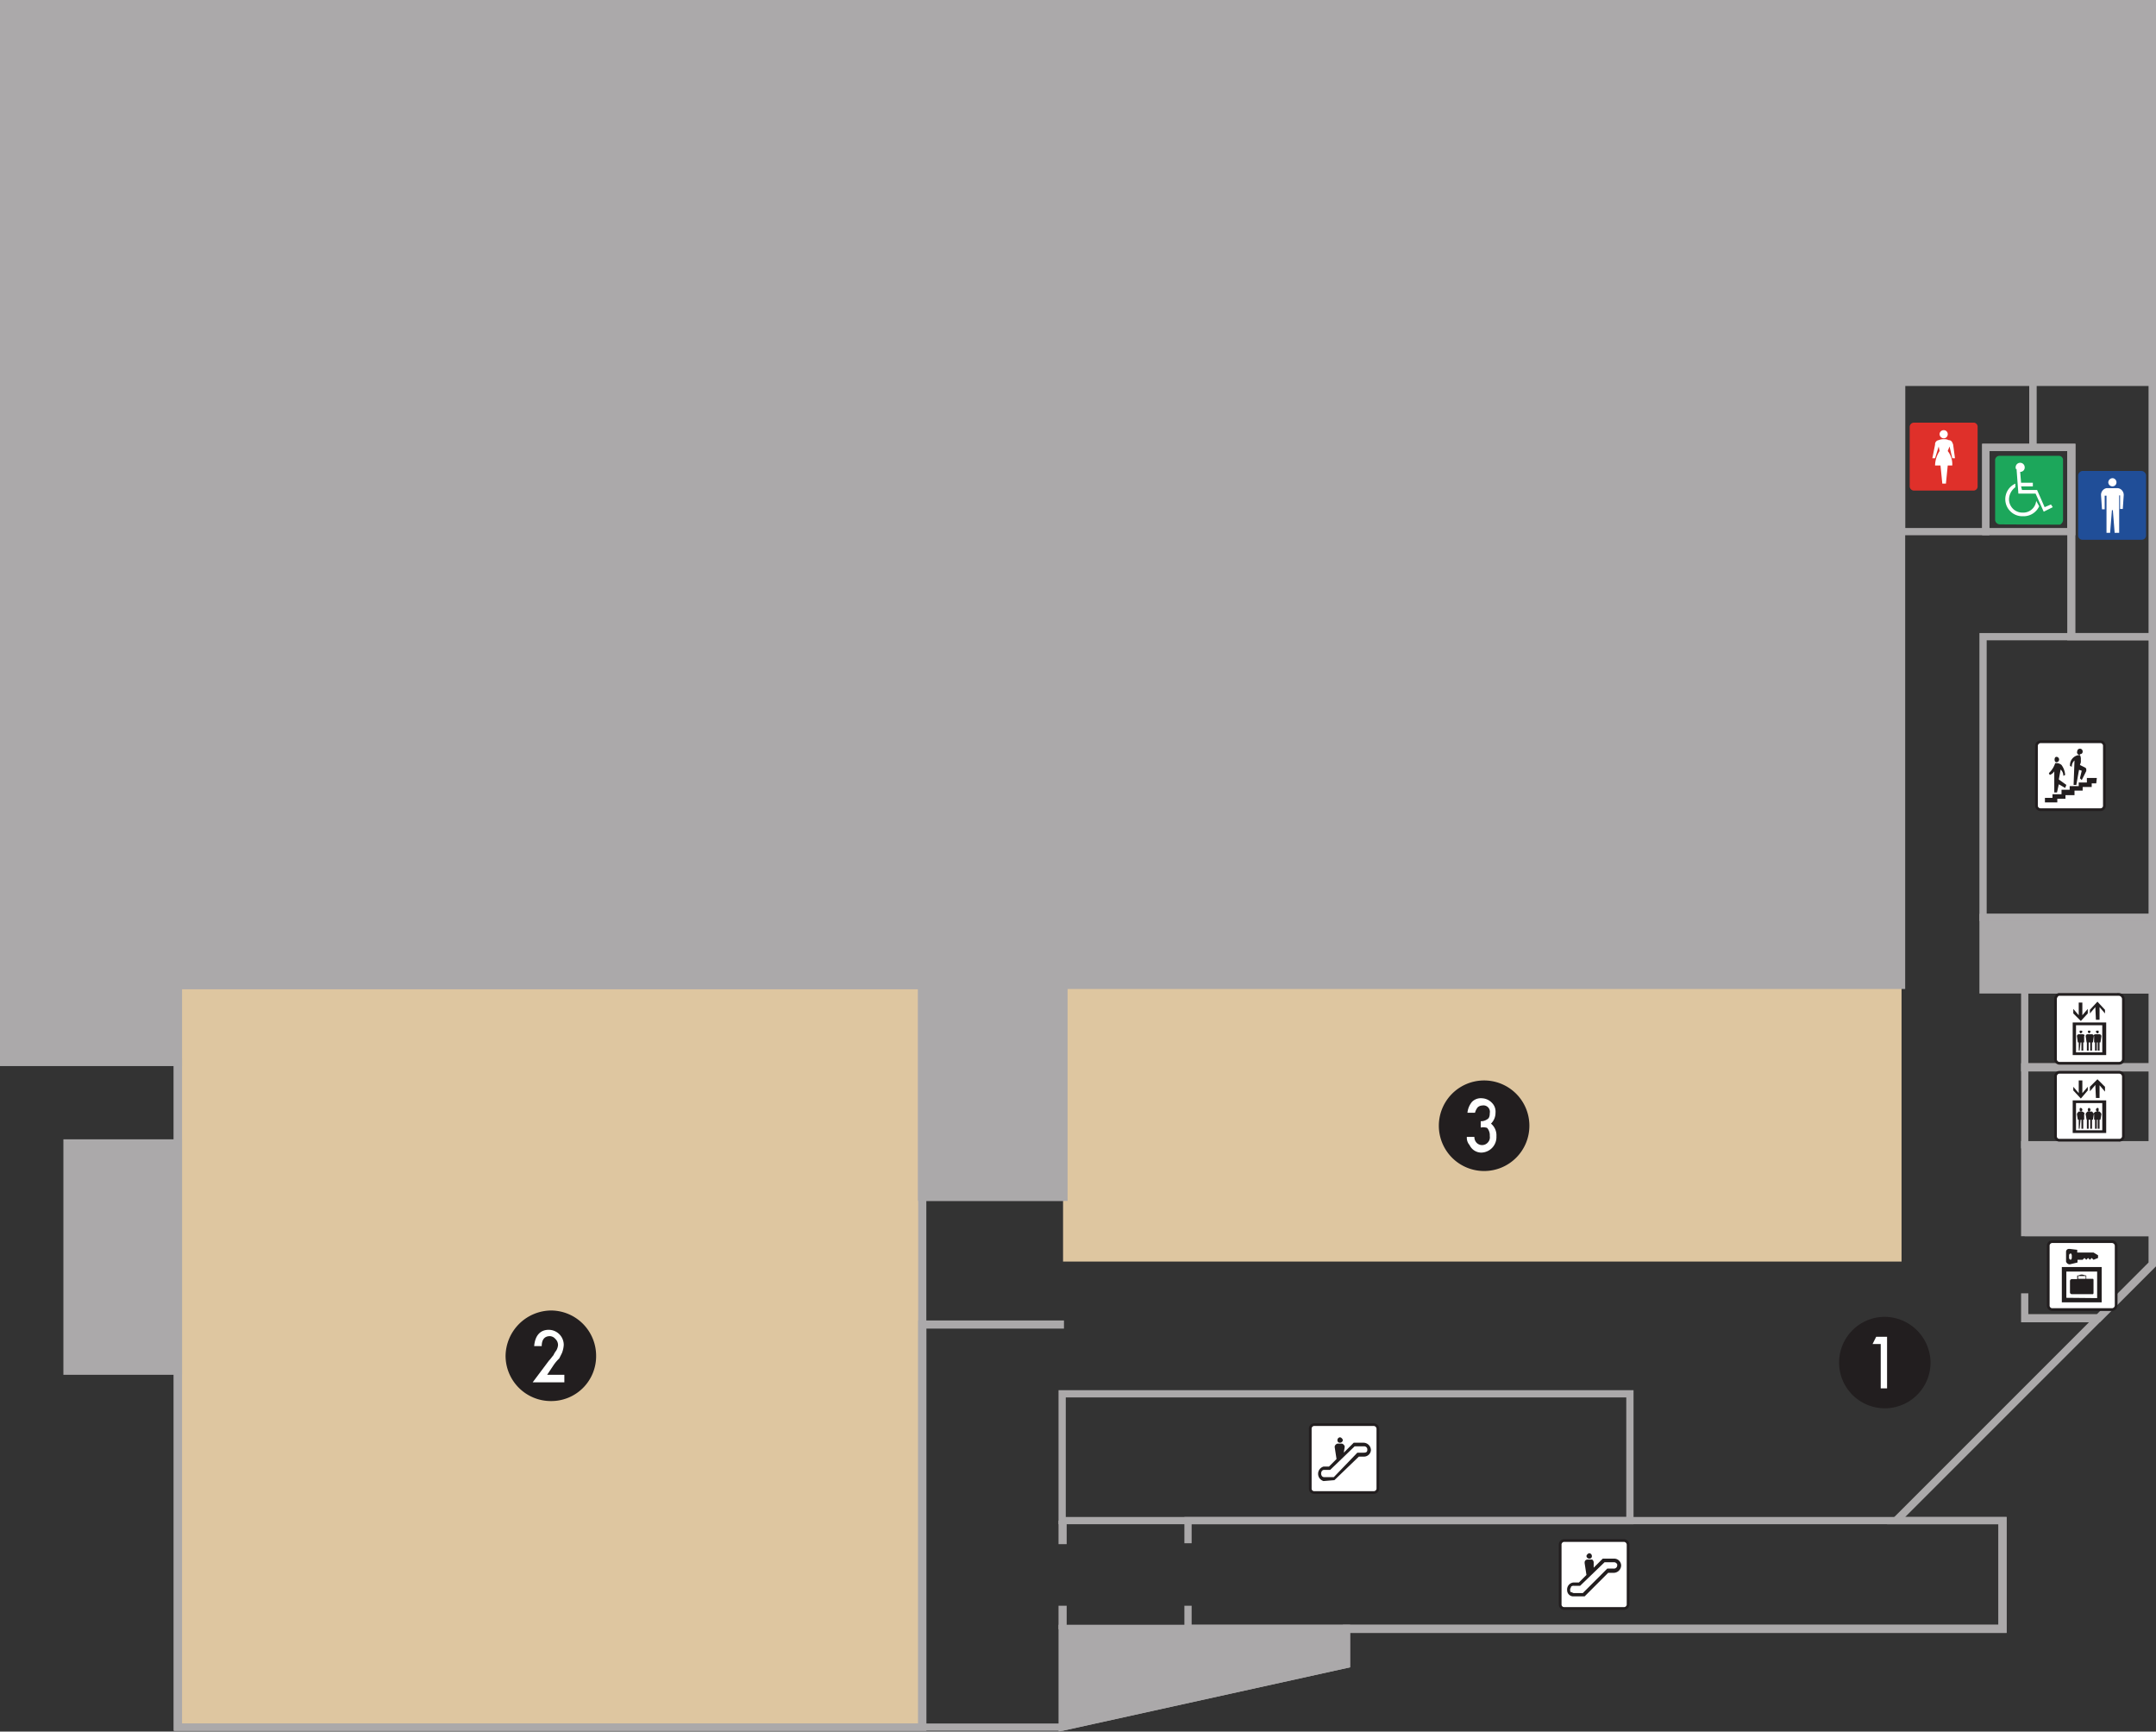 <svg xmlns="http://www.w3.org/2000/svg" viewBox="0 0 285.72 229.44"><rect x="0" y="0" width="285.72" height="229.44" fill="#333333" stroke="none"/><defs><style>.cls-1,.cls-3{fill:#aba9aa;}.cls-2{fill:#dec6a0;}.cls-2,.cls-3{fill-rule:evenodd;}.cls-4{fill:#221e1f;}.cls-5{fill:#fff;}.cls-6{fill:none;stroke:#221e1f;stroke-width:0.36px;}.cls-7{fill:#204e98;}.cls-8{fill:#df302a;}.cls-9{fill:#1ca75b;}</style></defs><title>3f</title><g id="レイヤー_2" data-name="レイヤー 2"><g id="レイヤー_1-2" data-name="レイヤー 1"><rect class="cls-1" x="268.2" y="151.68" width="17.16" height="11.64"/><rect class="cls-1" x="262.68" y="121.44" width="22.68" height="9.72"/><path class="cls-2" d="M122.28,130.44v98.4H23.52v-98.4Zm129.72,0v36.72H140.88V130.44Z"/><rect class="cls-1" x="8.88" y="151.32" width="14.76" height="30.48"/><polygon class="cls-1" points="140.76 228.84 178.44 220.44 178.44 215.76 140.76 215.76 140.76 228.84"/><polygon class="cls-1" points="23.52 130.56 122.28 130.56 122.28 158.52 141 158.52 141 130.56 251.88 130.56 251.88 50.52 285.24 50.52 285.24 0.48 0.6 0.48 0.6 140.76 23.52 140.76 23.52 130.56"/><path class="cls-3" d="M23.64,91.92v38.64H.48V91.92ZM285.36.36v16.8H252.48V.36Z"/><polygon class="cls-1" points="23.52 140.76 23.52 141.24 0 141.24 0 0 285.72 0 285.72 167.76 252.48 201 265.92 201 265.92 216.36 178.92 216.36 178.92 220.92 140.88 229.32 23.04 229.32 23.04 140.76 23.52 140.76 23.52 141.24 23.52 140.76 24.12 140.76 24.12 228.36 140.76 228.36 177.96 220.08 177.96 215.28 264.84 215.28 264.84 201.96 250.08 201.96 284.76 167.28 284.76 0.96 1.08 0.96 1.08 140.16 24.12 140.16 24.12 140.76 23.52 140.76"/><polygon class="cls-1" points="285.24 141.48 285.72 141.48 285.72 152.16 267.84 152.16 267.84 140.88 285.72 140.88 285.72 141.48 285.24 141.48 285.24 141.96 268.8 141.96 268.8 151.2 284.76 151.2 284.76 141.48 285.24 141.48 285.24 141.96 285.24 141.48"/><polygon class="cls-1" points="285.24 151.68 285.72 151.68 285.72 163.8 267.84 163.8 267.84 151.2 285.72 151.2 285.72 151.68 285.24 151.68 285.24 152.16 268.8 152.16 268.8 162.84 284.76 162.84 284.76 151.68 285.24 151.68 285.24 152.16 285.24 151.68"/><polygon class="cls-1" points="140.76 184.68 140.76 184.2 216.48 184.2 216.48 201.96 140.28 201.96 140.28 184.2 140.76 184.2 140.76 184.68 141.24 184.68 141.24 201 215.52 201 215.52 185.16 140.76 185.16 140.76 184.68 141.24 184.68 140.76 184.68"/><polygon class="cls-1" points="23.52 130.56 23.52 130.08 122.76 130.08 122.76 229.32 23.04 229.32 23.04 130.08 23.52 130.08 23.52 130.56 24.12 130.56 24.12 228.36 121.68 228.36 121.68 131.04 23.52 131.04 23.52 130.56 24.12 130.56 23.52 130.56"/><polygon class="cls-1" points="141 159.12 121.68 159.12 121.68 131.04 24.12 131.04 24.12 228.36 121.68 228.36 121.68 174.96 141 174.96 141 176.04 122.76 176.04 122.76 229.32 23.04 229.32 23.04 130.08 122.76 130.08 122.76 158.04 141 158.04 141 159.12"/><polygon class="cls-1" points="285.24 131.16 285.72 131.16 285.72 141.96 267.84 141.96 267.84 130.68 285.72 130.68 285.72 131.16 285.24 131.16 285.24 131.64 268.8 131.64 268.8 140.88 284.76 140.88 284.76 131.16 285.24 131.16 285.24 131.64 285.24 131.16"/><polygon class="cls-1" points="285.24 121.56 285.72 121.56 285.72 131.64 262.32 131.64 262.32 121.08 285.72 121.08 285.72 121.56 285.24 121.56 285.24 122.04 263.28 122.04 263.28 130.68 284.76 130.68 284.76 121.56 285.24 121.56 285.24 122.04 285.24 121.56"/><polygon class="cls-1" points="285.24 84.36 285.72 84.36 285.72 122.04 262.32 122.04 262.32 83.88 285.72 83.88 285.72 84.36 285.24 84.36 285.24 84.84 263.28 84.84 263.28 121.08 284.76 121.08 284.76 84.36 285.24 84.36 285.24 84.84 285.24 84.36"/><polygon class="cls-1" points="23.52 151.44 24.12 151.44 24.12 182.16 8.4 182.16 8.4 150.96 24.12 150.96 24.12 151.44 23.52 151.44 23.52 151.92 9.36 151.92 9.36 181.2 23.04 181.2 23.04 151.44 23.52 151.44 23.52 151.92 23.52 151.44"/><polygon class="cls-1" points="140.76 228.84 140.64 228.36 177.96 220.08 177.96 216.36 141.24 216.36 141.24 228.84 140.76 228.84 140.64 228.36 140.76 228.84 140.28 228.84 140.28 215.28 178.92 215.28 178.92 220.92 140.28 229.44 140.28 228.84 140.76 228.84"/><polygon class="cls-1" points="274.44 59.28 275.04 59.28 275.04 70.92 262.68 70.92 262.68 58.8 275.04 58.8 275.04 59.28 274.44 59.28 274.44 59.76 263.64 59.76 263.64 69.96 273.96 69.96 273.96 59.28 274.44 59.28 274.44 59.76 274.44 59.28"/><polygon class="cls-1" points="274.44 84.36 274.44 83.88 284.76 83.88 284.76 51.12 269.88 51.12 269.88 58.8 275.04 58.8 275.04 84.36 274.44 84.36 274.44 83.88 274.44 84.36 273.96 84.36 273.96 59.76 268.92 59.76 268.92 50.04 285.72 50.04 285.72 84.84 273.96 84.84 273.96 84.36 274.44 84.36"/><polygon class="cls-1" points="263.16 70.44 263.16 70.92 251.4 70.92 251.4 50.04 269.88 50.04 269.88 59.76 263.64 59.76 263.64 70.92 263.16 70.92 263.16 70.44 262.68 70.44 262.68 58.8 268.92 58.8 268.92 51.12 252.48 51.12 252.48 69.96 263.16 69.96 263.16 70.44 262.68 70.44 263.16 70.44"/><polygon class="cls-1" points="268.32 162.84 285.72 162.84 285.72 167.76 278.28 175.2 267.84 175.2 267.84 171.36 268.8 171.36 268.8 174.12 277.92 174.12 284.76 167.28 284.76 163.8 268.32 163.8 268.32 162.84"/><path class="cls-3" d="M141.36,212.76v3.12h-1.08v-3.12Zm0-11.28v3.12h-1.08v-3.12Z"/><polygon class="cls-1" points="157.92 212.76 157.92 215.28 264.84 215.28 264.84 201.96 157.92 201.96 157.92 204.48 156.96 204.48 156.96 201 265.92 201 265.92 216.36 156.96 216.36 156.96 212.76 157.92 212.76"/><polygon class="cls-1" points="23.52 130.56 23.52 130.08 122.76 130.08 122.76 158.04 140.52 158.04 140.52 130.08 251.4 130.08 251.4 50.04 284.76 50.04 284.76 0.96 1.08 0.96 1.08 140.16 23.04 140.16 23.04 130.08 23.52 130.08 23.52 130.56 24.12 130.56 24.12 141.24 0 141.24 0 0 285.72 0 285.72 51.12 252.48 51.12 252.48 131.04 141.48 131.04 141.48 159.12 121.68 159.12 121.68 131.04 23.52 131.04 23.52 130.56 24.12 130.56 23.52 130.56"/><polygon class="cls-1" points="285.24 0.48 285.72 0.48 285.72 17.52 252.12 17.52 252.12 0 285.72 0 285.72 0.48 285.24 0.48 285.24 0.96 253.08 0.96 253.08 16.56 284.76 16.56 284.76 0.48 285.24 0.48 285.24 0.96 285.24 0.48"/><polygon class="cls-1" points="23.52 92.04 24.12 92.04 24.12 131.04 0 131.04 0 91.56 24.12 91.56 24.12 92.04 23.52 92.04 23.52 92.52 1.08 92.52 1.08 130.08 23.04 130.08 23.04 92.04 23.52 92.04 23.52 92.52 23.52 92.04"/><path class="cls-4" d="M202.68,149.16a6,6,0,0,1-6,6,6,6,0,0,1,0-12A6,6,0,0,1,202.68,149.16Z"/><path class="cls-5" d="M196.23,149.4v-.84a1.4,1.4,0,0,0,.84-.24c.24-.12.36-.36.36-.84a.85.85,0,0,0-1-1,.92.92,0,0,0-.6.24,2,2,0,0,0-.36.72h-1a2.71,2.71,0,0,1,.6-1.44,1.64,1.64,0,0,1,1.32-.48,1.93,1.93,0,0,1,1.32.6,1.64,1.64,0,0,1,.48,1.32,2,2,0,0,1-.6,1.44,2,2,0,0,1,.72,1.68,2.05,2.05,0,0,1-2,2.16,1.73,1.73,0,0,1-1.56-1,1.47,1.47,0,0,1-.36-1.08h1a1.09,1.09,0,0,0,.36.84,1,1,0,0,0,.72.24,1,1,0,0,0,.72-.36,1,1,0,0,0,.24-.84,1.47,1.47,0,0,0-.36-1.08A1.78,1.78,0,0,0,196.23,149.4Z"/><path class="cls-4" d="M255.84,180.48a6.06,6.06,0,1,1-6-6A6.12,6.12,0,0,1,255.84,180.48Z"/><polygon class="cls-5" points="249.24 178.08 248.16 178.08 248.64 177.12 250.08 177.12 250.08 183.96 249.24 183.96 249.24 178.08"/><path class="cls-4" d="M79,179.64a5.94,5.94,0,0,1-6,6,6,6,0,0,1-6-6,6.1,6.1,0,0,1,6-6A6,6,0,0,1,79,179.64Z"/><path class="cls-5" d="M72.51,182.16h2.28v1h-4.2l2.16-2.88c.24-.24.48-.6.6-.72a2.62,2.62,0,0,1,.36-.6,1.71,1.71,0,0,0,.24-.72,1.09,1.09,0,0,0-.36-.84,1,1,0,0,0-.72-.36c-.72,0-1.08.48-1.08,1.32h-1c.12-1.44.84-2.16,1.92-2.16a2,2,0,0,1,2,2,3.5,3.5,0,0,1-.24,1.08l-.36.72a5.22,5.22,0,0,0-.72.84Z"/><path class="cls-5" d="M272.88,140.88a.55.55,0,0,1-.48-.6v-7.92c0-.24.24-.6.48-.6h7.92a.64.64,0,0,1,.6.6v7.92a.57.57,0,0,1-.6.6Z"/><path class="cls-6" d="M272.88,140.88a.55.55,0,0,1-.48-.6v-7.92c0-.24.24-.6.48-.6h7.92a.64.64,0,0,1,.6.6v7.92a.57.57,0,0,1-.6.6Z"/><path class="cls-4" d="M279.12,139.8v-4.32h-4.44v4.32Zm-4-.36v-3.6h3.48v3.6Zm1.56-5.16v-.6l-.72.84v-1.68h-.48v1.68l-.72-.84v.6l1,1Zm1.08.84h.48v-1.68l.72.84v-.48l-1-1.08-1,1.08v.48l.72-.84Zm-2.28,3v1.08h.12l.12-1.08h.12v1.08h.24v-1.08h.12v-.84c.12-.12,0-.24-.24-.24h-.48a.26.26,0,0,0-.24.24l.12.84Zm.24-1.2a.26.26,0,0,0,.24-.24c0-.12-.12-.12-.24-.12s-.12,0-.12.12S275.64,136.92,275.76,136.92Zm.84,1.2v1.08h.24v-1.08H277v1.08h.24v-1.08h.12l.12-.84a.26.26,0,0,0-.24-.24h-.6a.26.26,0,0,0-.24.24l.12.84Zm.24-1.2a.26.26,0,0,0,.24-.24c0-.12-.12-.12-.24-.12a.12.12,0,0,0-.12.12A.42.42,0,0,0,276.84,136.92Zm.84,1.2v1.08h.24v-1.08H278v1.08h.24v-1.08h.12l.12-.84a.26.26,0,0,0-.24-.24h-.48c-.24,0-.36.12-.24.24v.84Zm.36-1.2c.12,0,.12-.12.12-.24s0-.12-.12-.12-.24,0-.24.12A.26.26,0,0,0,278,136.92Z"/><path class="cls-5" d="M272.88,151.08a.52.52,0,0,1-.48-.48v-7.92a.55.55,0,0,1,.48-.6h7.92a.57.57,0,0,1,.6.6v7.92a.55.55,0,0,1-.6.48Z"/><path class="cls-6" d="M272.88,151.08a.52.52,0,0,1-.48-.48v-7.92a.55.55,0,0,1,.48-.6h7.92a.57.57,0,0,1,.6.6v7.92a.55.55,0,0,1-.6.48Z"/><path class="cls-4" d="M279.12,150.12V145.8h-4.44v4.32Zm-4-.36v-3.6h3.48v3.6Zm1.56-5.28V144l-.72.84v-1.68h-.48v1.68l-.72-.84v.48l1,1.08Zm1.08,1h.48v-1.68l.72.84V144l-1-1-1,1v.6l.72-.84Zm-2.28,2.88v1.2h.12l.12-1.2h.12v1.2h.24v-1.2h.12v-.72c.12-.12,0-.24-.24-.36h-.48c-.12.12-.24.24-.24.36l.12.72Zm.24-1.08a.24.24,0,0,0,0-.48c-.12,0-.12.12-.12.24S275.64,147.24,275.76,147.24Zm.84,1.08v1.2h.24v-1.2H277v1.2h.24v-1.2h.12l.12-.72c0-.12-.12-.24-.24-.36h-.6c-.12.12-.24.24-.24.36l.12.72Zm.24-1.08a.24.24,0,0,0,0-.48.3.3,0,0,0,0,.48Zm.84,1.08v1.2h.24v-1.2H278v1.2h.24v-1.2h.12l.12-.72c0-.12-.12-.24-.24-.36h-.48c-.24.12-.36.24-.24.36v.72Zm.36-1.08c.12,0,.12-.12.12-.24s0-.24-.12-.24a.24.24,0,1,0,0,.48Z"/><path class="cls-5" d="M270.48,107.28a.55.55,0,0,1-.6-.48V98.88a.57.57,0,0,1,.6-.6h7.92a.55.55,0,0,1,.48.6v7.92a.52.52,0,0,1-.48.48Z"/><path class="cls-6" d="M270.48,107.28a.55.55,0,0,1-.6-.48V98.88a.57.57,0,0,1,.6-.6h7.92a.55.55,0,0,1,.48.6v7.92a.52.52,0,0,1-.48.48Z"/><path class="cls-4" d="M277.8,103.8h-.6v.48H276v.48h-1.08v.6h-1.2v.48h-1.08v.48H271v-.6h1v-.48h1.2v-.6h1.08v-.48h1.2v-.48h1.08v-.6h1.32ZM272.52,101a.36.36,0,0,0,0-.72c-.12,0-.24.12-.24.36S272.4,101,272.52,101Zm1.32,3-1-.72.24-1.32a1.09,1.09,0,0,1,.36.84l.24-.12a2.52,2.52,0,0,0-.48-1.32,1,1,0,0,0-.72-.24h-.12a3.11,3.11,0,0,1-.84,1.32l.12.24a1.2,1.2,0,0,0,.6-.48V105h.36l.24-1.08.84.48Zm1.8-4.08a.32.32,0,0,0,.36-.36.36.36,0,1,0-.72,0A.32.32,0,0,0,275.64,100Zm.72,1.8-.72-.36.12-.36v-.36a1.08,1.08,0,0,0-.12-.6h0a1.33,1.33,0,0,0-1.32,1.32v.12l.24.12a1.09,1.09,0,0,1,.36-.84L274.8,104h.36l.36-2,.36.12-.24,1,.24.24.6-1.2V102C276.48,101.88,276.48,101.76,276.36,101.76Z"/><path class="cls-5" d="M174.12,197.76a.52.52,0,0,1-.48-.48v-7.92a.55.55,0,0,1,.48-.6H182a.57.57,0,0,1,.6.6v7.92a.55.55,0,0,1-.6.48Z"/><path class="cls-6" d="M174.12,197.76a.52.52,0,0,1-.48-.48v-7.92a.55.55,0,0,1,.48-.6H182a.57.57,0,0,1,.6.6v7.92a.55.55,0,0,1-.6.48Z"/><path class="cls-4" d="M177.6,191.16a.38.38,0,0,0,.36-.36.54.54,0,0,0-.36-.36.38.38,0,0,0-.36.36A.32.32,0,0,0,177.6,191.16Z"/><path class="cls-4" d="M180.72,191.16H179.4l-1.32,1.32.12-.72v-.12a.54.54,0,0,0-.36-.36h-.6a.54.54,0,0,0-.36.36v.12l.24,1.56-1,1h-.72a1,1,0,0,0,0,1.92l1.44-.12,3.24-3.12h.6a.93.93,0,0,0,1-.84A1,1,0,0,0,180.72,191.16Zm0,1.32h-.84l-3.12,3.24h-1.32a.42.42,0,0,1-.24-.12.6.6,0,0,1,0-.72.42.42,0,0,1,.24-.12h.84l3.24-3.12h1.2a.42.42,0,0,1,.48.48C181.2,192.36,181.08,192.48,180.72,192.48Z"/><path class="cls-5" d="M207.24,213.12a.52.52,0,0,1-.48-.48v-7.92a.55.55,0,0,1,.48-.6h7.92a.57.57,0,0,1,.6.6v7.92a.55.55,0,0,1-.6.48Z"/><path class="cls-6" d="M207.24,213.12a.52.52,0,0,1-.48-.48v-7.92a.55.55,0,0,1,.48-.6h7.92a.57.57,0,0,1,.6.6v7.92a.55.55,0,0,1-.6.48Z"/><path class="cls-4" d="M210.6,206.52a.32.32,0,0,0,.36-.36.38.38,0,0,0-.36-.36.54.54,0,0,0-.36.36A.38.38,0,0,0,210.6,206.52Z"/><path class="cls-4" d="M213.84,206.52H212.4l-1.2,1.2V207c0-.12-.12-.36-.24-.36h-.6a.38.38,0,0,0-.36.36v.12l.24,1.56-1,1h-.72a.93.93,0,0,0-.84,1,.82.82,0,0,0,.84.84H210l3.12-3.12h.72a1,1,0,0,0,1-1A.93.93,0,0,0,213.84,206.52Zm0,1.32H213l-3.24,3.24h-1.2c-.12,0-.24-.12-.36-.12s-.12-.24-.12-.36.12-.24.12-.36a.44.44,0,0,1,.36-.12h.84l3.24-3.12h1.2a.44.44,0,0,1,.36.12c.12.12.12.12.12.24A.44.44,0,0,1,213.84,207.84Z"/><path class="cls-7" d="M276,71.52a.57.57,0,0,1-.6-.6V63a.64.64,0,0,1,.6-.6h7.8a.64.64,0,0,1,.6.6v7.92a.57.57,0,0,1-.6.6Z"/><path class="cls-5" d="M280,64.44a.52.52,0,0,0,.48-.48.55.55,0,0,0-.48-.6.57.57,0,0,0-.6.6A.55.55,0,0,0,280,64.44Zm.72.24h-1.56a.91.91,0,0,0-.72,1l.12,1.8h.36v-1.8h.24v4.92h.48l.24-3H280l.24,3h.6V65.64h.12v1.8h.36l.12-1.8A.91.91,0,0,0,280.68,64.68Z"/><path class="cls-8" d="M253.68,65a.57.57,0,0,1-.6-.6v-7.8a.57.57,0,0,1,.6-.6h7.92a.55.55,0,0,1,.48.6v7.8a.55.55,0,0,1-.48.6Z"/><path class="cls-5" d="M257.64,58.08a.55.55,0,0,0,.48-.6.52.52,0,0,0-.48-.48.55.55,0,0,0-.6.48A.57.57,0,0,0,257.64,58.08Zm.72,1.08.36,1.56h.36l-.24-1.8c-.12-.36-.24-.6-.6-.6a1.08,1.08,0,0,0-.6-.12,1.52,1.52,0,0,0-.72.12.55.55,0,0,0-.48.6l-.36,1.8h.36l.48-1.56.12.6a3.63,3.63,0,0,0-.6,1.92h.72l.24,2.4h.48l.24-2.4h.6a2.82,2.82,0,0,0-.6-1.92Z"/><path class="cls-9" d="M265,69.48a.64.64,0,0,1-.6-.6V61a.57.57,0,0,1,.6-.6h7.92a.55.55,0,0,1,.48.6v7.92c0,.24-.24.6-.48.6Z"/><path class="cls-5" d="M270.24,67.08a2.27,2.27,0,0,1-2.16,1.32,2.26,2.26,0,0,1-1-4.32v.48a2.05,2.05,0,0,0-.84,1.56,1.77,1.77,0,0,0,1.8,1.8,1.72,1.72,0,0,0,1.8-1.56Zm-2.52-4.56.12,1.44h1.56v.48h-1.56l.12.48h2l1,2.28.84-.36.24.36-1.2.6-1.08-2.4h-2.28l-.24-3.24c-.12,0-.12-.12-.12-.24a.6.6,0,0,1,1.2,0A.57.57,0,0,1,267.72,62.52Z"/><path class="cls-5" d="M271.92,173.52a.55.55,0,0,1-.48-.6v-7.8a.55.55,0,0,1,.48-.6h7.92a.57.57,0,0,1,.6.6v7.8a.57.57,0,0,1-.6.6Z"/><path class="cls-6" d="M271.92,173.52a.55.55,0,0,1-.48-.6v-7.8a.55.55,0,0,1,.48-.6h7.92a.57.57,0,0,1,.6.6v7.8a.57.57,0,0,1-.6.6Z"/><path class="cls-4" d="M278.52,172.56v-4.68h-5.28v4.68Zm-4.68-.6v-3.48h4.08V172Zm.72-.48h2.76c.12,0,.12-.12.12-.24v-1.56c0-.12,0-.24-.12-.24h-.84V169c-.24,0-.36-.12-.6-.12s-.36.12-.48.12h-.12v.48h-.72a.26.26,0,0,0-.24.24v1.56A.26.26,0,0,0,274.56,171.48Zm.84-2.4h1v.36h-1Zm-1.2-1.56h.12l1-.24v-.36H276l.24-.24.24.24.24-.24.24.24.24-.24.24.24.6-.24v-.36l-.6-.36h-2.16v-.36l-1-.12h-.12a.38.38,0,0,0-.36.36v1.32A.54.54,0,0,0,274.2,167.52Zm0-1.2a.26.26,0,0,1,.24-.24.42.42,0,0,1,.12.24v.36a.42.42,0,0,1-.12.24.26.26,0,0,1-.24-.24Z"/></g></g></svg>